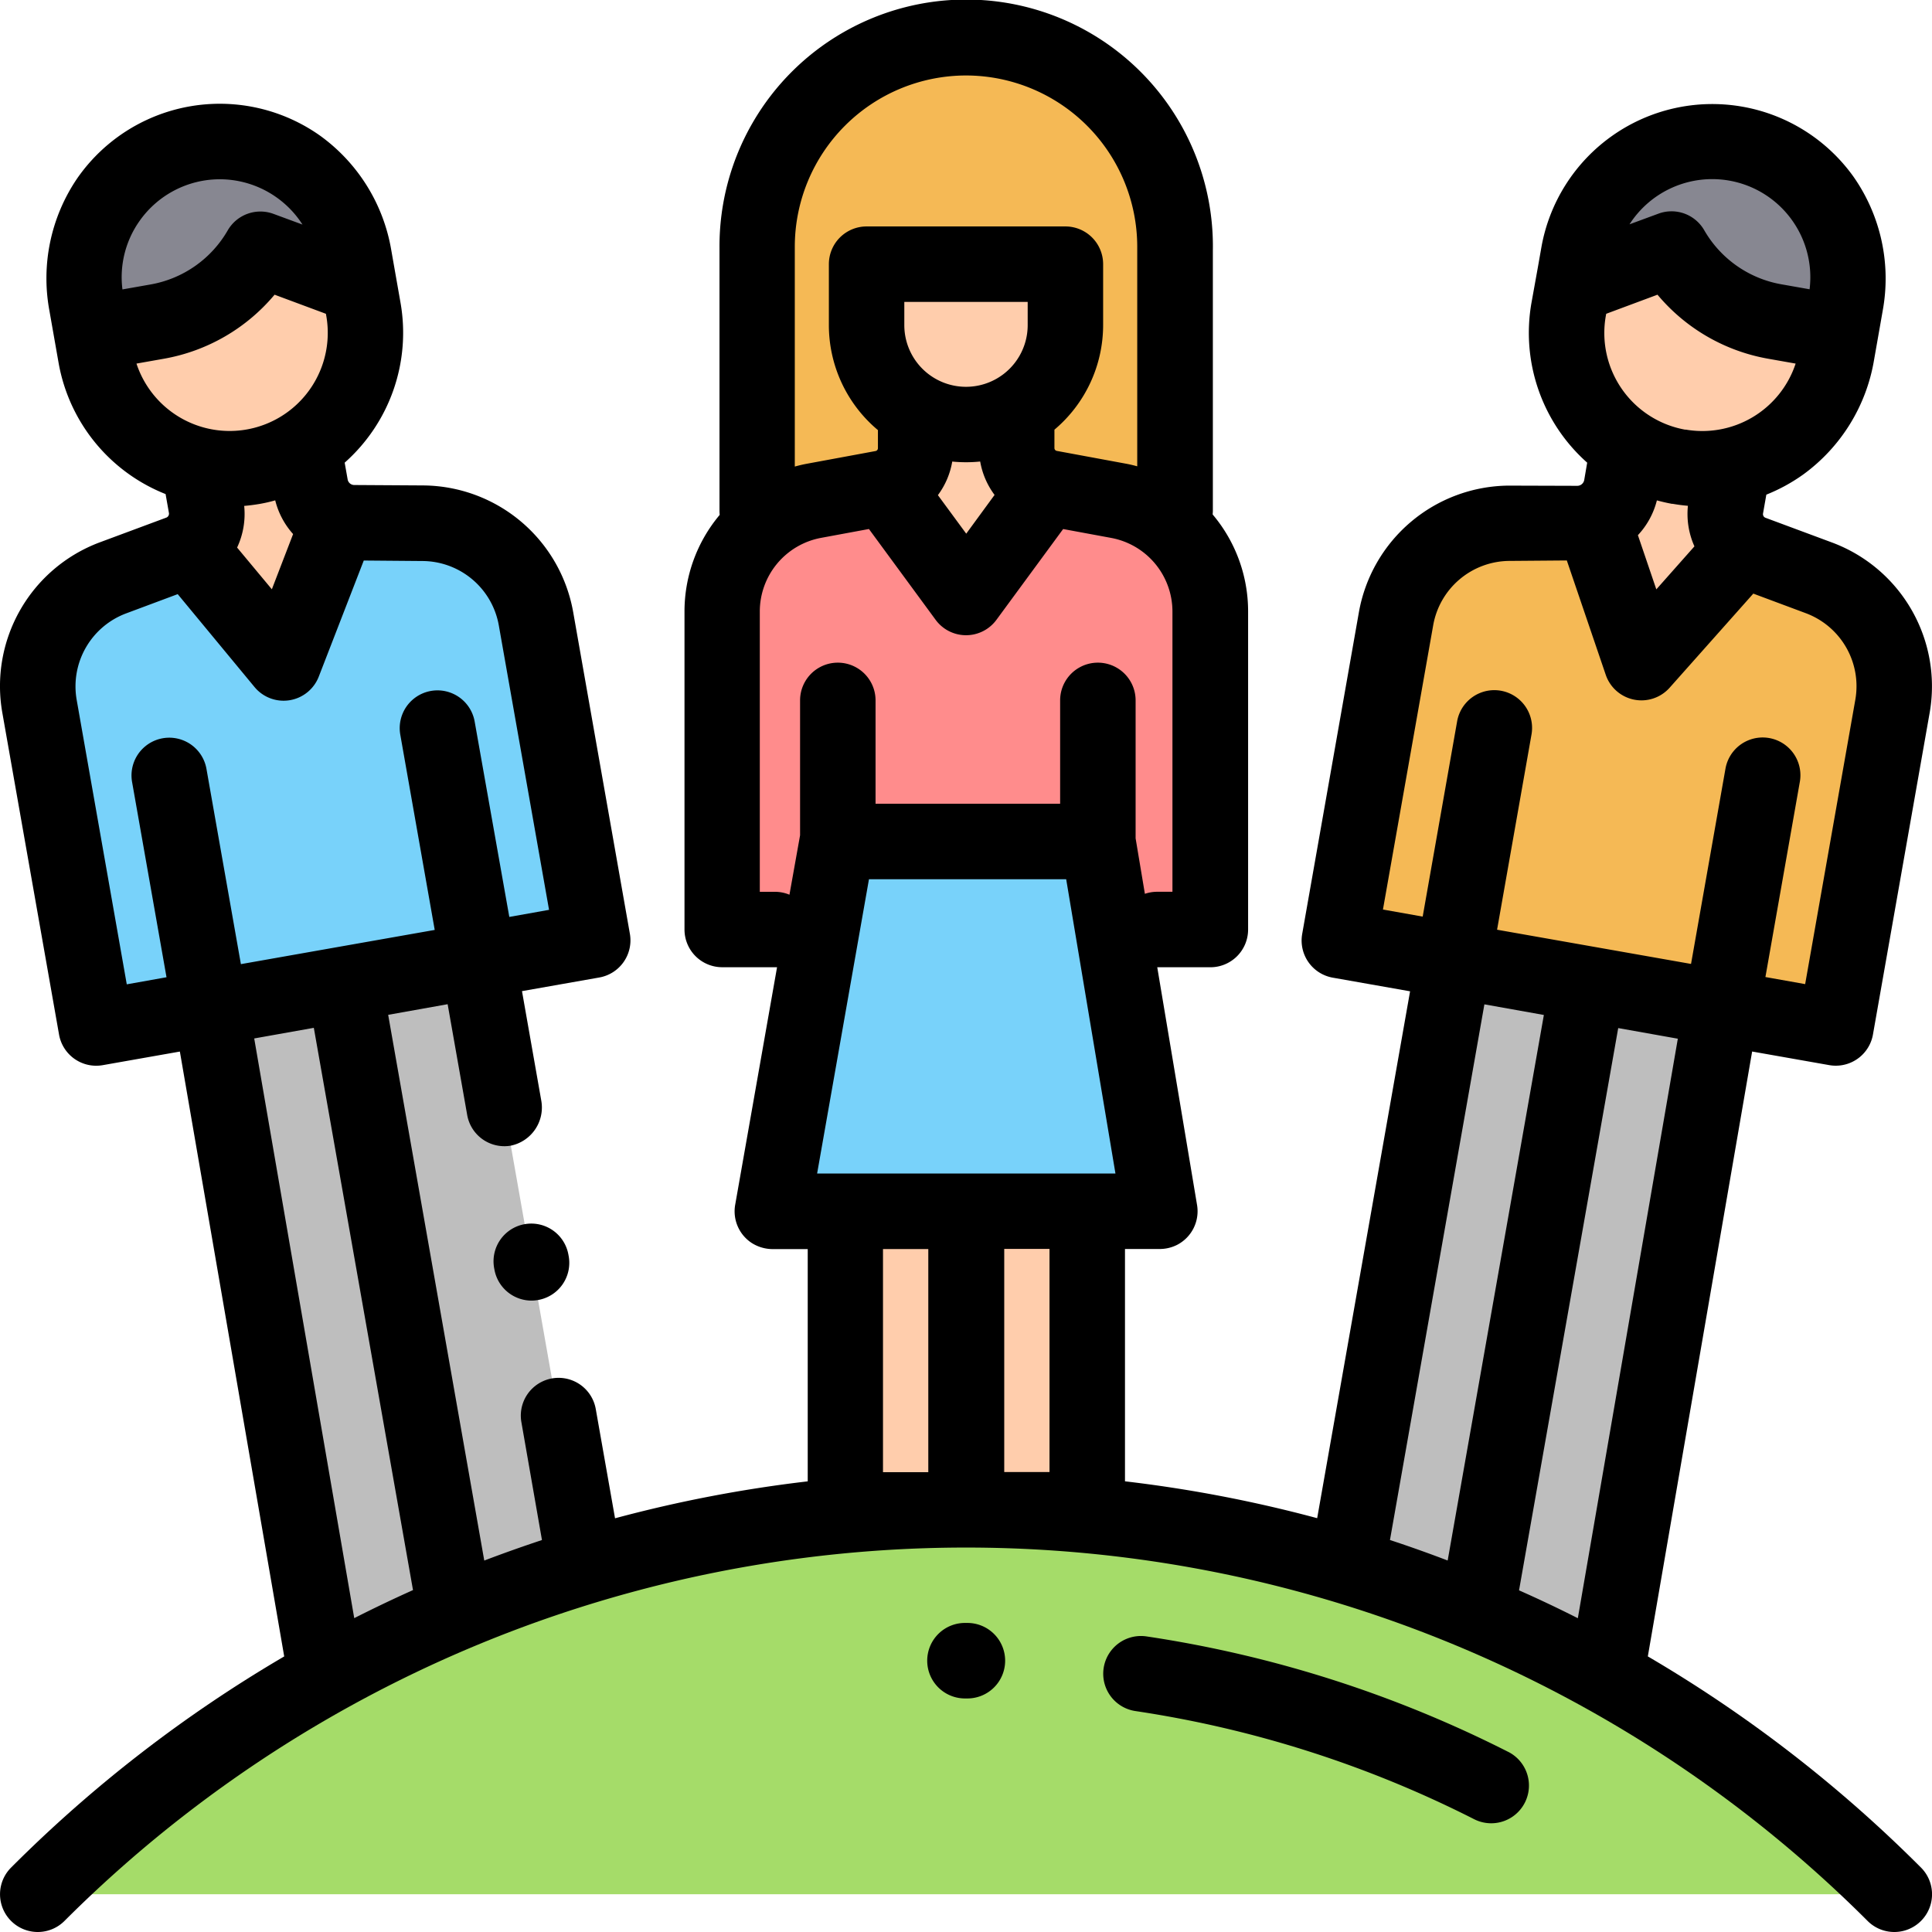 <svg xmlns="http://www.w3.org/2000/svg" width="54.545" height="54.545" viewBox="0 0 54.545 54.545">
  <g id="Group_770" data-name="Group 770" transform="translate(0.001 -0.001)">
    <path id="Path_14242" data-name="Path 14242" d="M66.057,269.761l-2.988-16.944-7.554,1.332,3.168,18.37Z" transform="translate(-49.602 -225.882)" fill="#bebebe"/>
    <path id="Path_14243" data-name="Path 14243" d="M14.872,139.412h0l-3.22.568-1.6-9.078a3.267,3.267,0,0,1,2.074-3.627l1.883-.7a1.178,1.178,0,0,0,.748-1.308l-.1-.554,2.961-.522.1.554a1.178,1.178,0,0,0,1.15.973l2.011.017a3.267,3.267,0,0,1,3.19,2.7l1.6,9.078-3.22.568h0Z" transform="translate(-8.936 -110.957)" fill="#78d2fa"/>
    <path id="Path_14244" data-name="Path 14244" d="M50.9,125.264l-.1-.554,2.961-.522.1.554a1.178,1.178,0,0,0,.844.93l-1.355,3.988-2.9-3.256A1.177,1.177,0,0,0,50.9,125.264Z" transform="translate(-45.076 -110.957)" fill="#ffcdac"/>
    <path id="Path_14245" data-name="Path 14245" d="M25.412,37.554h0A3.835,3.835,0,0,0,22.3,42l.16.909,1.847-.325a4.213,4.213,0,0,0,2.919-2.045h0l2.788,1.039-.16-.909A3.835,3.835,0,0,0,25.412,37.554Z" transform="translate(-19.873 -33.499)" fill="#878791"/>
    <path id="Path_14246" data-name="Path 14246" d="M26.147,68.077A4.21,4.21,0,0,0,27.8,67.4l1.265-1.368,2.085.777.7.262.116.66a3.835,3.835,0,0,1-3.111,4.443h0a3.835,3.835,0,0,1-4.443-3.111L24.3,68.4Z" transform="translate(-21.712 -58.996)" fill="#ffcdac"/>
    <path id="Path_14247" data-name="Path 14247" d="M357.533,269.761l2.988-16.944,7.554,1.332-3.168,18.37Z" transform="translate(-319.444 -225.882)" fill="#bebebe"/>
    <path id="Path_14248" data-name="Path 14248" d="M365.733,139.411h0l3.22.568,1.6-9.078a3.267,3.267,0,0,0-2.074-3.627l-1.883-.7a1.178,1.178,0,0,1-.748-1.308l.1-.554-2.961-.522-.1.554a1.178,1.178,0,0,1-1.15.973l-2.011.017a3.267,3.267,0,0,0-3.19,2.7l-1.6,9.078,3.22.568h0Z" transform="translate(-317.124 -110.956)" fill="#f5b955"/>
    <g id="Group_767" data-name="Group 767" transform="translate(23.863 34.198)">
      <rect id="Rectangle_232" data-name="Rectangle 232" width="3.409" height="8.427" fill="#ffcdac"/>
      <rect id="Rectangle_233" data-name="Rectangle 233" width="3.409" height="8.427" transform="translate(3.423)" fill="#ffcdac"/>
    </g>
    <path id="Path_14249" data-name="Path 14249" d="M210.06,233.44h5.51L213.823,223h-7.359l-1.84,10.44h5.51" transform="translate(-182.825 -199.242)" fill="#78d2fa"/>
    <path id="Path_14250" data-name="Path 14250" d="M212.424,23.363V15.9a5.9,5.9,0,0,0-5.9-5.9h0a5.9,5.9,0,0,0-5.9,5.9v7.463h11.8Z" transform="translate(-179.253 -8.934)" fill="#f5b955"/>
    <path id="Path_14251" data-name="Path 14251" d="M235.267,70v1.721a2.807,2.807,0,0,1-2.807,2.807h0a2.807,2.807,0,0,1-2.807-2.807V70Z" transform="translate(-205.189 -62.542)" fill="#ffcdac"/>
    <path id="Path_14252" data-name="Path 14252" d="M62.415,410.957a37.062,37.062,0,0,0-52.414,0Z" transform="translate(-8.936 -357.477)" fill="#a5dc69"/>
    <path id="Path_14253" data-name="Path 14253" d="M202.532,115.668l-1.925-.356a1.147,1.147,0,0,1-.938-1.128v-.548h-2.853v.548a1.147,1.147,0,0,1-.938,1.128l-1.925.356a3.181,3.181,0,0,0-2.6,3.128v8.977h2.816l.438-2.486h7.359l.416,2.486h2.756V118.8A3.181,3.181,0,0,0,202.532,115.668Z" transform="translate(-170.965 -101.529)" fill="#ff8c8c"/>
    <g id="Group_768" data-name="Group 768" transform="translate(24.992 12.107)">
      <path id="Path_14254" data-name="Path 14254" d="M236.878,118.4l2.281-3.1a1.147,1.147,0,0,1-.851-1.108v-.548h-2.853v.548a1.147,1.147,0,0,1-.859,1.109Z" transform="translate(-234.597 -113.637)" fill="#ffcdac"/>
      <path id="Path_14255" data-name="Path 14255" d="M425.457,125.264l.1-.554-2.961-.522-.1.554a1.178,1.178,0,0,1-.844.93l1.355,3.988,2.9-3.256A1.177,1.177,0,0,1,425.457,125.264Z" transform="translate(-401.725 -123.064)" fill="#ffcdac"/>
    </g>
    <path id="Path_14256" data-name="Path 14256" d="M421.4,37.554h0A3.835,3.835,0,0,1,424.509,42l-.16.909L422.5,42.58a4.213,4.213,0,0,1-2.919-2.045h0L416.8,41.574l.16-.909A3.835,3.835,0,0,1,421.4,37.554Z" transform="translate(-372.393 -33.499)" fill="#878791"/>
    <path id="Path_14257" data-name="Path 14257" d="M421.031,68.077a4.21,4.21,0,0,1-1.654-.677l-1.265-1.368-2.086.777-.7.262-.116.66a3.835,3.835,0,0,0,3.111,4.443h0a3.835,3.835,0,0,0,4.443-3.111l.116-.66Z" transform="translate(-370.922 -58.996)" fill="#ffcdac"/>
    <g id="Group_769" data-name="Group 769" transform="translate(44.422 7.7)">
      <path id="Path_14258" data-name="Path 14258" d="M417.027,72.272h0l-.046.261Z" transform="translate(-416.981 -72.272)" fill="#f5c86e"/>
      <path id="Path_14259" data-name="Path 14259" d="M488.016,84.957l.032-.183h0Z" transform="translate(-480.449 -83.443)" fill="#f5c86e"/>
    </g>
    <path id="Path_14260" data-name="Path 14260" d="M131.665,324.3a1.065,1.065,0,0,0-.863,1.235l.008.043a1.066,1.066,0,0,0,1.048.88,1.077,1.077,0,0,0,.187-.017,1.065,1.065,0,0,0,.863-1.235l-.008-.043A1.065,1.065,0,0,0,131.665,324.3Z" transform="translate(-116.853 -289.738)"/>
    <path id="Path_14261" data-name="Path 14261" d="M46.521,46.765l2.945-17.077,2.177.384a1.053,1.053,0,0,0,.185.016,1.065,1.065,0,0,0,1.049-.88l1.6-9.078a4.332,4.332,0,0,0-2.751-4.811l-1.883-.7a.111.111,0,0,1-.033-.019h0a.112.112,0,0,1-.037-.1l.094-.534a4.937,4.937,0,0,0,1.04-.568,5.021,5.021,0,0,0,2-3.23l.166-.943h0l.079-.451a5.01,5.01,0,0,0-.825-3.785,4.9,4.9,0,0,0-8.812,2l-.094.535h0L43.236,8.55a4.9,4.9,0,0,0,1.573,4.513l-.083.486a.2.2,0,0,1-.2.168l-1.933-.006a4.332,4.332,0,0,0-4.23,3.58l-1.6,9.078a1.065,1.065,0,0,0,.864,1.234l2.182.385L37.186,42.863a37.853,37.853,0,0,0-5.426-1.041V35.263h.966a1.087,1.087,0,0,0,.508-.118,1.068,1.068,0,0,0,.561-1.123l-1.124-6.713h1.5a1.065,1.065,0,0,0,1.065-1.065V17.267a4.238,4.238,0,0,0-1-2.74c0-.032.005-.065.005-.1V7.071a6.965,6.965,0,1,0-13.929-.106v7.463a1.088,1.088,0,0,0,.006.109,4.238,4.238,0,0,0-.994,2.729v8.977a1.065,1.065,0,0,0,1.065,1.065h1.5l.048,0-1.182,6.707a1.067,1.067,0,0,0,.473,1.082,1.108,1.108,0,0,0,.605.169h.97v6.557a37.856,37.856,0,0,0-5.44,1.043l-.544-3.084a1.065,1.065,0,0,0-2.1.37L15.3,43.48q-.819.271-1.629.579L10.958,28.652l1.679-.3.552,3.128a1.066,1.066,0,0,0,1.048.881,1.078,1.078,0,0,0,.181-.015,1.1,1.1,0,0,0,.862-1.275l-.544-3.088,2.182-.385a1.065,1.065,0,0,0,.864-1.234l-1.6-9.078a4.332,4.332,0,0,0-4.23-3.58L10,13.694a.19.19,0,0,1-.186-.157l-.084-.474A4.9,4.9,0,0,0,11.307,8.55l-.182-1.034h0l-.079-.45A5.013,5.013,0,0,0,9.024,3.823,4.9,4.9,0,0,0,2.185,5.028a5.013,5.013,0,0,0-.792,3.739l.079.449h0l.182,1.034a4.9,4.9,0,0,0,3.02,3.7l.095.538a.119.119,0,0,1-.071.125l-1.883.7A4.332,4.332,0,0,0,.066,20.131l1.6,9.078a1.065,1.065,0,0,0,1.234.864l2.177-.384L8.023,46.766A38.1,38.1,0,0,0,.312,52.727a1.065,1.065,0,0,0,1.507,1.507,36,36,0,0,1,50.907,0,1.065,1.065,0,0,0,1.507-1.507A38.093,38.093,0,0,0,46.521,46.765ZM42.885,44.9l2.8-15.874,1.683.3L44.545,45.687Q43.726,45.272,42.885,44.9Zm4.7-32.767A2.773,2.773,0,0,1,45.335,8.92l.011-.06,1.448-.539a5.266,5.266,0,0,0,3.131,1.809l.769.136A2.773,2.773,0,0,1,47.581,12.128ZM48.82,5.1a2.77,2.77,0,0,1,2.268,3.068l-.794-.14A3.141,3.141,0,0,1,48.113,6.5a1.065,1.065,0,0,0-1.295-.466l-.814.3A2.774,2.774,0,0,1,48.82,5.1Zm-1.609,9.123q.221.039.442.058a2.235,2.235,0,0,0,.184,1.145L46.761,16.64l-.52-1.53a2.233,2.233,0,0,0,.536-.982C46.919,14.167,47.064,14.2,47.211,14.227Zm-6.75,3.433a2.2,2.2,0,0,1,2.15-1.819l1.623-.013,1.1,3.231a1.065,1.065,0,0,0,1.8.365l2.365-2.66,1.48.552a2.2,2.2,0,0,1,1.4,2.445l-1.416,8.028-1.122-.2.972-5.512a1.065,1.065,0,0,0-2.1-.37l-.972,5.512-2.738-.483h0l-2.738-.483.972-5.512a1.065,1.065,0,1,0-2.1-.37l-.972,5.512-1.122-.2Zm1.446,10.7,1.679.3L40.87,44.058q-.809-.309-1.629-.579ZM23.068,33.133l1.464-8.309H30.1l1.391,8.309H23.068Zm6.561,8.427H28.351v-6.3h1.278ZM27.272,2.132a4.839,4.839,0,0,1,4.834,4.834v6.2c-.113-.031-.228-.058-.346-.079l-1.925-.356a.082.082,0,0,1-.067-.08v-.519a3.864,3.864,0,0,0,1.375-2.956V7.459a1.065,1.065,0,0,0-1.065-1.065H24.465A1.065,1.065,0,0,0,23.4,7.459V9.179a3.865,3.865,0,0,0,1.385,2.965v.511a.082.082,0,0,1-.067.08l-1.925.356c-.121.022-.239.05-.355.082V6.966A4.839,4.839,0,0,1,27.272,2.132Zm1.741,7.048a1.741,1.741,0,1,1-3.483,0V8.524h3.483v.655Zm-2.13,3.852q.192.019.389.019a3.877,3.877,0,0,0,.4-.02,2.207,2.207,0,0,0,.406.943l-.8,1.094-.8-1.088A2.2,2.2,0,0,0,26.883,13.032Zm-5,12.147H21.45V17.267a2.116,2.116,0,0,1,1.731-2.081l1.35-.25L26.414,17.5a1.065,1.065,0,0,0,1.717,0l1.883-2.563,1.358.251A2.116,2.116,0,0,1,33.1,17.267v7.911h-.433a1.063,1.063,0,0,0-.345.058l-.262-1.567V19.775a1.065,1.065,0,1,0-2.131,0v2.918H24.718V19.775a1.065,1.065,0,1,0-2.131,0v3.808l-.3,1.678A1.062,1.062,0,0,0,21.883,25.179Zm4.324,10.085v6.3H24.928v-6.3ZM8.274,15.079l-.6,1.559L6.693,15.46a2.235,2.235,0,0,0,.2-1.176q.22-.019.442-.057c.148-.026.292-.059.434-.1A2.234,2.234,0,0,0,8.274,15.079ZM3.936,6.243a2.774,2.774,0,0,1,2.27-1.181A2.779,2.779,0,0,1,8.539,6.341l-.814-.3A1.066,1.066,0,0,0,6.431,6.5,3.141,3.141,0,0,1,4.25,8.032l-.794.14A2.749,2.749,0,0,1,3.936,6.243Zm-.085,4.023.769-.136A5.266,5.266,0,0,0,7.751,8.321L9.2,8.86l.011.06a2.77,2.77,0,0,1-5.359,1.346ZM2.164,19.761a2.2,2.2,0,0,1,1.4-2.444l1.452-.542L7.187,19.4A1.065,1.065,0,0,0,9,19.1l1.269-3.274,1.663.014a2.2,2.2,0,0,1,2.15,1.819L15.5,25.688l-1.122.2L13.4,20.373a1.065,1.065,0,0,0-2.1.37l.972,5.512-2.738.483h0L6.8,27.221l-.972-5.512a1.065,1.065,0,0,0-2.1.37L4.7,27.591l-1.122.2Zm5.012,9.558,1.683-.3,2.8,15.874q-.841.377-1.659.792Z" transform="translate(0)"/>
    <path id="Path_14262" data-name="Path 14262" d="M246.9,430.1h0a1.066,1.066,0,1,0-.006,2.131h.006a1.066,1.066,0,1,0,0-2.131Z" transform="translate(-219.622 -384.279)"/>
    <path id="Path_14263" data-name="Path 14263" d="M303.788,436.818a33.494,33.494,0,0,0-10.212-3.26,1.065,1.065,0,0,0-.316,2.107,31.369,31.369,0,0,1,9.564,3.053,1.065,1.065,0,1,0,.965-1.9Z" transform="translate(-261.207 -387.357)"/>
  </g>
</svg>

